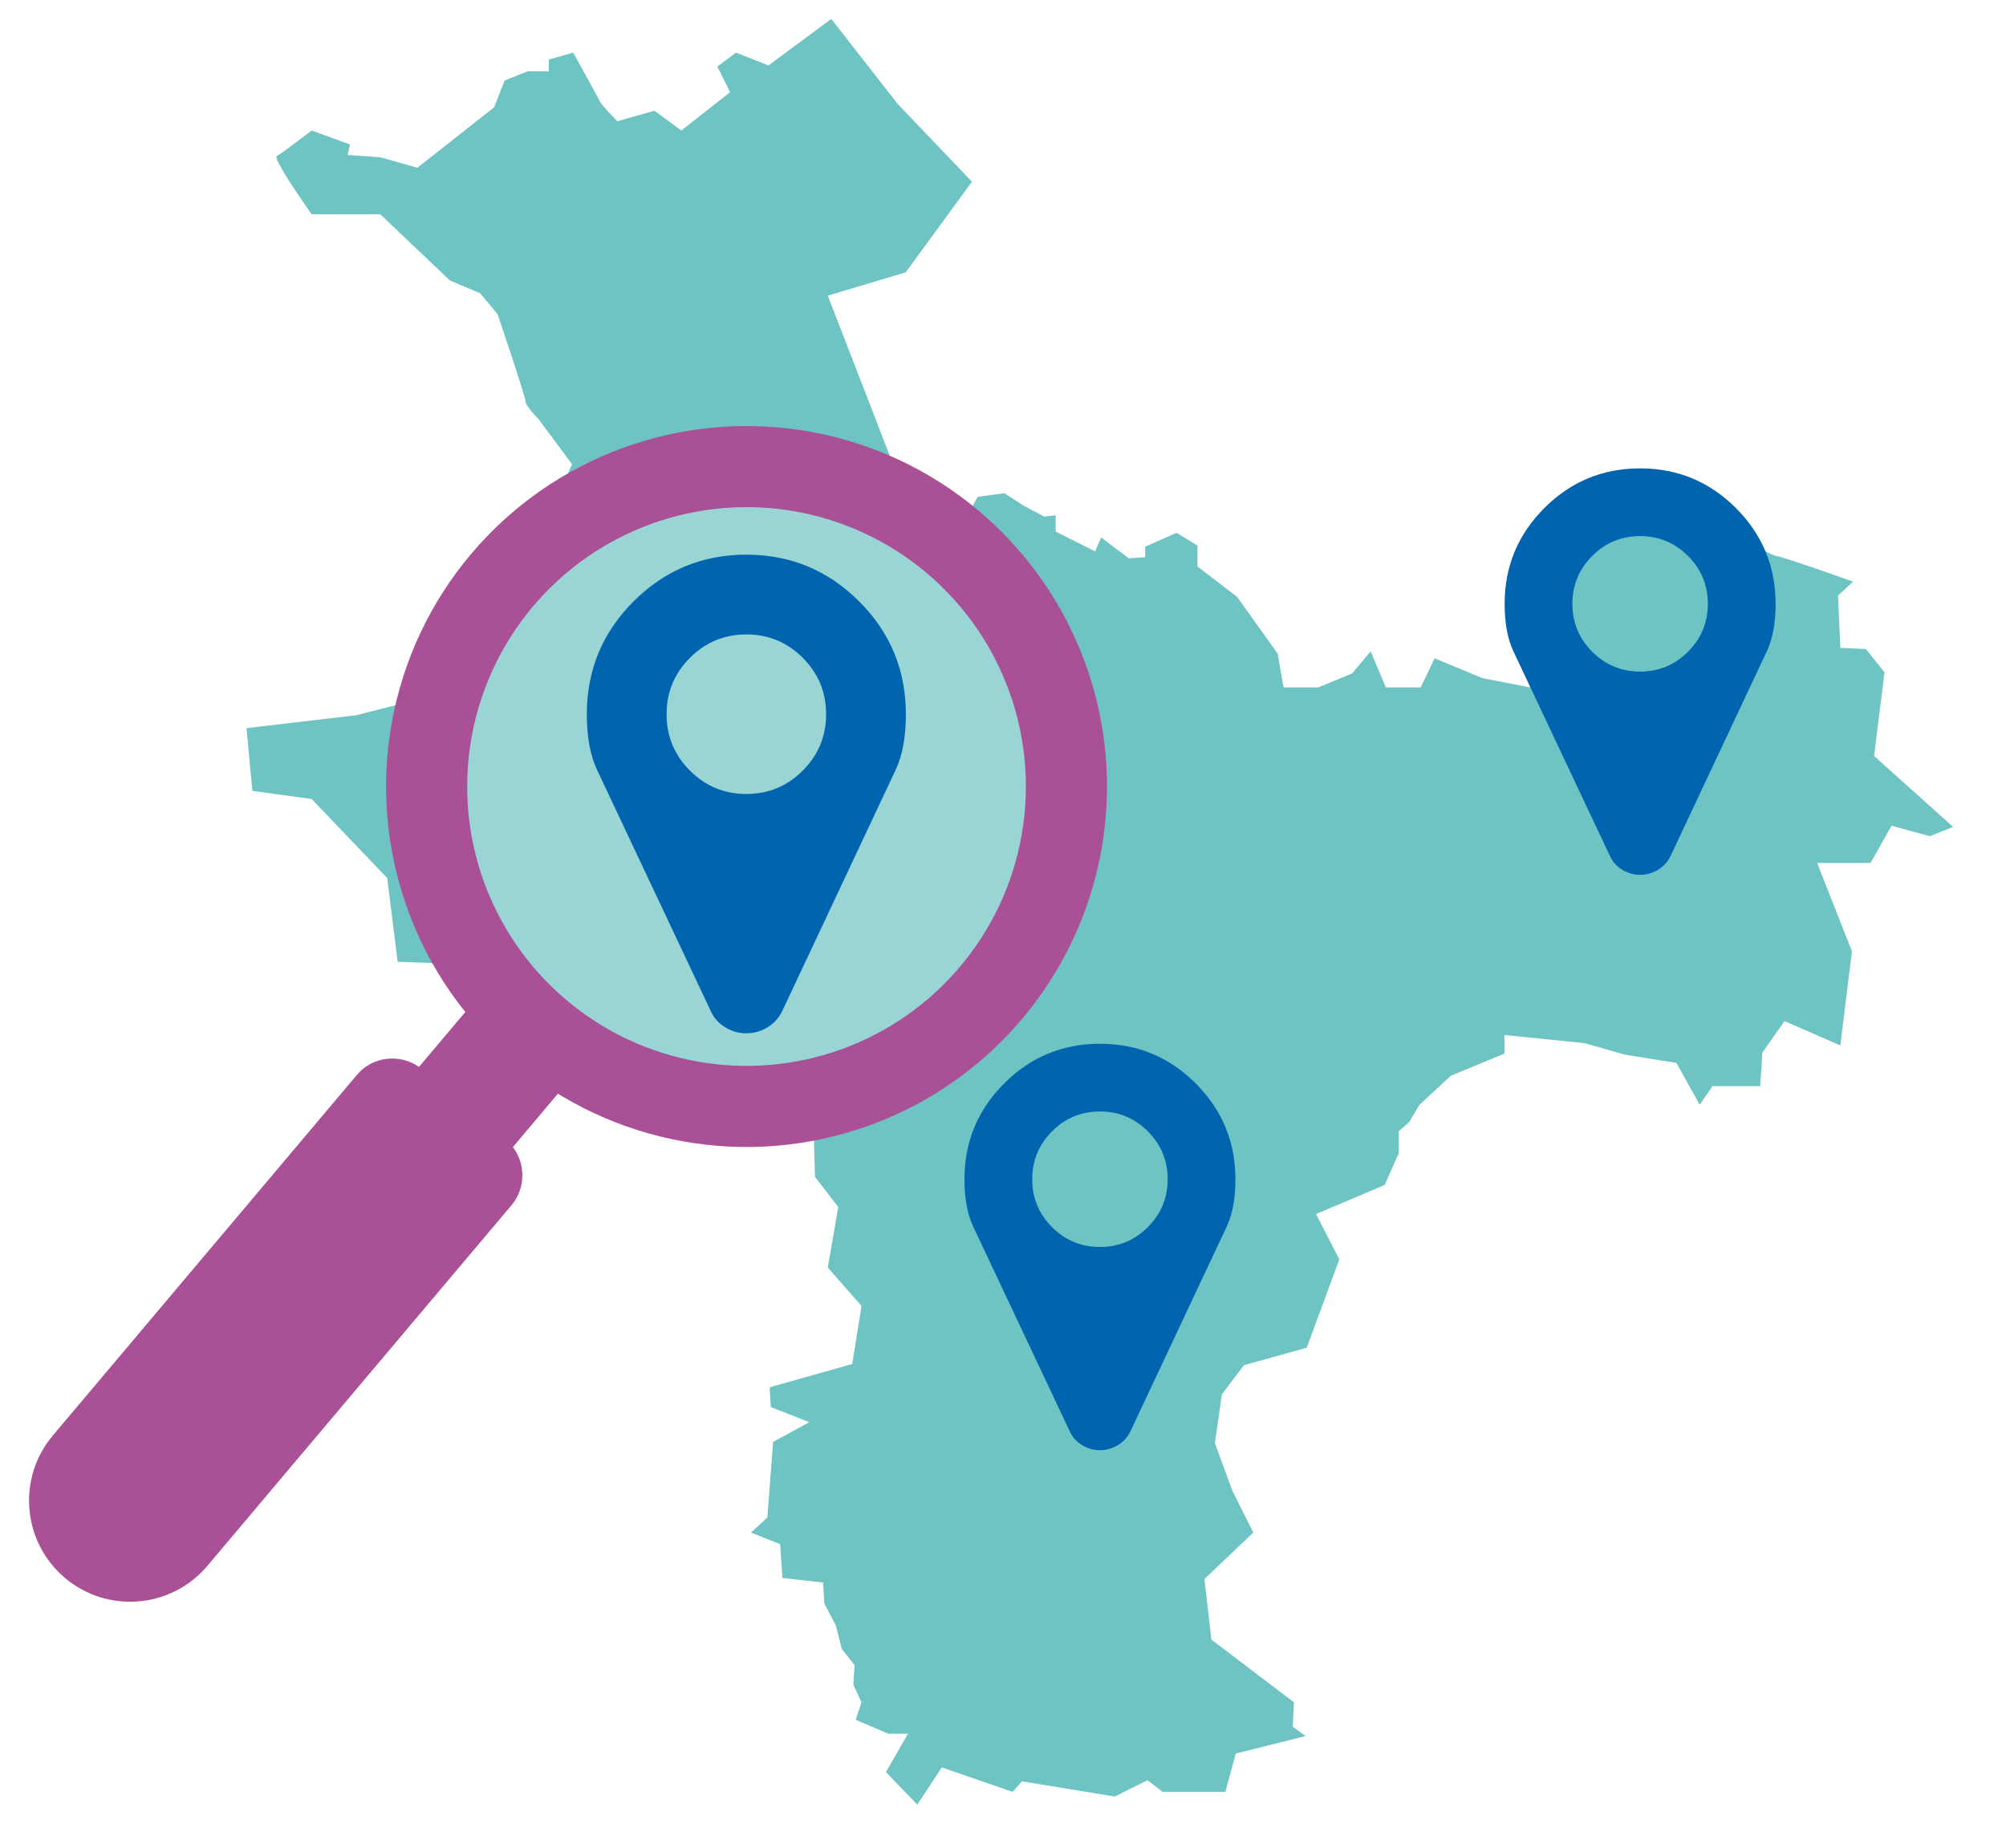 <?xml version="1.0" encoding="UTF-8" standalone="no"?>
<!DOCTYPE svg PUBLIC "-//W3C//DTD SVG 1.1//EN" "http://www.w3.org/Graphics/SVG/1.1/DTD/svg11.dtd">
<svg width="100%" height="100%" viewBox="0 0 89 82" version="1.1" xmlns="http://www.w3.org/2000/svg" xmlns:xlink="http://www.w3.org/1999/xlink" xml:space="preserve" xmlns:serif="http://www.serif.com/" style="fill-rule:evenodd;clip-rule:evenodd;stroke-miterlimit:10;">
    <g id="location">
        <g transform="matrix(0.826,0,0,0.826,83.147,47.362)">
            <path d="M0,-16.734L0.561,-21.229L-0.438,-22.479L-1.813,-22.542L-1.938,-25.352L-1.124,-26.099C-1.124,-26.099 -4.997,-27.473 -5.247,-27.473C-5.497,-27.473 -9.992,-29.847 -9.992,-29.847L-15.551,-28.287L-19.171,-25.288L-18.483,-20.418L-21.045,-20.918L-23.605,-21.979L-24.355,-20.418L-26.226,-20.418L-27.04,-22.354L-28.039,-21.168L-29.849,-20.418L-31.721,-20.418L-32.034,-22.229L-34.219,-25.288L-36.343,-26.912L-36.343,-27.162L-36.343,-28.037L-37.468,-28.723L-39.153,-27.973L-39.153,-27.412L-40.028,-27.349L-41.517,-28.473L-41.838,-27.723L-42.588,-28.098L-43.959,-28.786L-43.959,-29.658L-44.584,-29.597L-45.647,-30.158L-46.708,-30.847L-48.143,-30.658L-48.768,-29.534L-49.642,-30.408L-50.142,-29.286L-51.828,-29.783L-51.267,-31.158L-52.452,-31.782L-56.2,-41.461L-52.016,-42.71L-48.457,-47.58L-52.452,-51.764L-56.012,-56.323L-59.385,-53.824L-61.131,-54.513L-62.131,-53.763L-61.445,-52.389L-64.066,-50.329L-65.504,-51.39L-67.501,-50.829C-67.501,-50.829 -68.314,-51.639 -68.439,-51.889C-68.564,-52.139 -69.874,-54.513 -69.874,-54.513L-71.185,-54.138L-71.185,-53.513L-72.309,-53.513L-73.559,-53.014L-74.12,-51.576L-78.242,-48.33L-80.239,-48.891L-81.988,-49.016L-81.863,-49.579L-83.923,-50.329C-83.923,-50.329 -85.547,-49.08 -85.797,-48.955C-86.047,-48.83 -83.923,-45.831 -83.923,-45.831L-80.239,-45.831L-76.493,-42.272L-74.869,-41.586L-73.934,-40.462C-73.934,-40.462 -72.434,-36.028 -72.434,-35.778C-72.434,-35.53 -71.748,-34.842 -71.748,-34.842L-69.936,-32.407L-70.374,-31.408L-72.934,-29.161L-72.684,-28.098L-69.561,-27.787L-68.25,-26.227L-65.879,-25.102L-65.504,-23.978L-66.501,-22.667L-68.322,-21.895L-68.564,-21.793L-70.185,-21.668L-73.684,-19.233L-75.369,-20.48L-81.552,-18.919L-87.421,-18.233L-87.108,-14.86L-83.923,-14.424L-79.864,-10.179L-79.303,-5.681C-79.303,-5.681 -77.743,-5.62 -77.493,-5.62C-77.243,-5.62 -75.433,-2.685 -75.433,-2.685L-73.37,1.563L-70.749,-0.187L-69.561,0.938L-66.004,-3.371L-62.445,-3.371L-60.132,0.25L-57.011,1.624L-56.886,5.869L-56.476,6.404L-56.473,6.404L-55.637,7.493L-56.2,10.742L-54.387,12.802L-54.887,15.922L-59.321,17.172L-59.26,18.235L-57.197,19.046L-59.135,20.107L-59.446,24.166L-60.321,24.976L-58.76,25.601L-58.635,27.414L-56.45,27.661L-56.422,28.148L-56.386,28.786L-55.762,29.974L-55.451,31.221L-54.762,32.095L-54.826,33.158L-54.387,34.094L-54.701,35.03L-52.952,35.78L-51.891,35.78L-53.077,37.84L-51.392,39.589L-50.078,37.59L-46.272,38.903L-45.772,38.339L-40.787,39.153L-39.028,38.278L-38.215,38.903L-34.844,38.903L-34.283,36.843L-30.535,35.905L-31.224,35.405L-31.16,34.094L-35.594,30.724L-35.969,27.475L-33.345,24.976L-34.469,22.73L-35.405,20.17L-35.03,17.547L-33.845,15.986L-30.474,15.048L-28.725,10.303L-29.974,7.868L-26.29,6.308L-25.54,4.622L-25.54,3.434L-24.979,2.934L-24.416,1.999L-22.73,0.438L-19.857,-0.75L-19.857,-1.747L-15.551,-1.311L-13.363,-0.686L-10.617,-0.25L-9.367,1.999L-8.682,0.999L-6.119,0.999L-5.997,-0.811L-4.809,-2.496L-1.813,-1.186L-1.188,-6.244L-3.06,-10.99L-0.189,-10.99L0.936,-12.989L2.996,-12.425L4.245,-12.925L0,-16.734Z" style="fill:rgb(110,195,195);fill-rule:nonzero;"/>
        </g>
        <g transform="matrix(0.826,0,0,0.826,72.767,29.795)">
            <path d="M0,0C-1.004,0 -1.862,-0.355 -2.572,-1.066C-3.283,-1.776 -3.638,-2.634 -3.638,-3.638C-3.638,-4.642 -3.283,-5.5 -2.572,-6.211C-1.862,-6.921 -1.004,-7.277 0,-7.277C1.004,-7.277 1.862,-6.921 2.572,-6.211C3.283,-5.5 3.638,-4.642 3.638,-3.638C3.638,-2.634 3.283,-1.776 2.572,-1.066C1.862,-0.355 1.004,0 0,0M5.145,-8.783C3.724,-10.204 2.009,-10.915 0,-10.915C-2.009,-10.915 -3.724,-10.204 -5.145,-8.783C-6.566,-7.362 -7.277,-5.647 -7.277,-3.638C-7.277,-2.605 -7.12,-1.757 -6.808,-1.094L-1.62,9.906C-1.478,10.219 -1.258,10.465 -0.959,10.645C-0.661,10.825 -0.341,10.915 0,10.915C0.341,10.915 0.661,10.825 0.959,10.645C1.258,10.465 1.483,10.219 1.634,9.906L6.808,-1.094C7.12,-1.757 7.277,-2.605 7.277,-3.638C7.277,-5.647 6.566,-7.362 5.145,-8.783" style="fill:rgb(0,100,175);fill-rule:nonzero;"/>
        </g>
        <g transform="matrix(0.826,0,0,0.826,48.801,55.322)">
            <path d="M0,0C-1.004,0 -1.862,-0.355 -2.572,-1.066C-3.283,-1.776 -3.638,-2.634 -3.638,-3.638C-3.638,-4.642 -3.283,-5.5 -2.572,-6.211C-1.862,-6.921 -1.004,-7.277 0,-7.277C1.004,-7.277 1.862,-6.921 2.572,-6.211C3.283,-5.5 3.638,-4.642 3.638,-3.638C3.638,-2.634 3.283,-1.776 2.572,-1.066C1.862,-0.355 1.004,0 0,0M5.145,-8.783C3.724,-10.204 2.009,-10.915 0,-10.915C-2.009,-10.915 -3.724,-10.204 -5.145,-8.783C-6.566,-7.362 -7.277,-5.647 -7.277,-3.638C-7.277,-2.605 -7.12,-1.757 -6.808,-1.094L-1.62,9.906C-1.478,10.219 -1.258,10.465 -0.959,10.645C-0.661,10.825 -0.341,10.915 0,10.915C0.341,10.915 0.661,10.825 0.959,10.645C1.258,10.465 1.483,10.219 1.634,9.906L6.808,-1.094C7.12,-1.757 7.277,-2.605 7.277,-3.638C7.277,-5.647 6.566,-7.362 5.145,-8.783" style="fill:rgb(0,100,175);fill-rule:nonzero;"/>
        </g>
        <g transform="matrix(0.532,-0.631,-0.631,-0.532,47.111,32.496)">
            <path d="M-13.147,-6.111C-22.644,-6.111 -30.343,1.588 -30.344,11.085C-30.344,20.583 -22.645,28.282 -13.147,28.282C-3.65,28.283 4.049,20.584 4.049,11.086C4.05,1.588 -3.649,-6.11 -13.147,-6.111" style="fill:rgb(154,213,213);fill-rule:nonzero;"/>
        </g>
        <g transform="matrix(0.532,-0.631,-0.631,-0.532,47.111,32.496)">
            <circle cx="-13.147" cy="11.086" r="17.197" style="fill:none;stroke:rgb(170,80,150);stroke-width:4.36px;"/>
        </g>
        <g transform="matrix(0.826,0,0,0.826,21.958,71.602)">
            <path d="M0,-34.217L-4.079,-29.38C-5.128,-30.11 -6.575,-29.946 -7.415,-28.95L-23.745,-9.584C-25.678,-7.292 -25.386,-3.867 -23.094,-1.933C-20.801,0 -17.376,-0.292 -15.443,-2.584L0.887,-21.949C1.656,-22.862 1.657,-24.161 0.964,-25.073L5.07,-29.942L0,-34.217Z" style="fill:rgb(170,80,150);fill-rule:nonzero;"/>
        </g>
        <g transform="matrix(0.826,0,0,0.826,33.113,35.225)">
            <path d="M0,0C-1.183,0 -2.193,-0.418 -3.029,-1.255C-3.866,-2.092 -4.285,-3.102 -4.285,-4.285C-4.285,-5.467 -3.866,-6.477 -3.029,-7.314C-2.193,-8.151 -1.183,-8.569 0,-8.569C1.183,-8.569 2.193,-8.151 3.029,-7.314C3.866,-6.477 4.285,-5.467 4.285,-4.285C4.285,-3.102 3.866,-2.092 3.029,-1.255C2.193,-0.418 1.183,0 0,0M6.059,-10.344C4.385,-12.017 2.365,-12.854 0,-12.854C-2.366,-12.854 -4.385,-12.017 -6.059,-10.344C-7.733,-8.67 -8.569,-6.65 -8.569,-4.285C-8.569,-3.068 -8.385,-2.07 -8.017,-1.289L-1.908,11.666C-1.741,12.034 -1.481,12.324 -1.13,12.536C-0.778,12.748 -0.402,12.854 0,12.854C0.402,12.854 0.778,12.748 1.13,12.536C1.481,12.324 1.746,12.034 1.925,11.666L8.017,-1.289C8.385,-2.07 8.569,-3.068 8.569,-4.285C8.569,-6.65 7.733,-8.67 6.059,-10.344" style="fill:rgb(0,100,175);fill-rule:nonzero;"/>
        </g>
    </g>
</svg>
